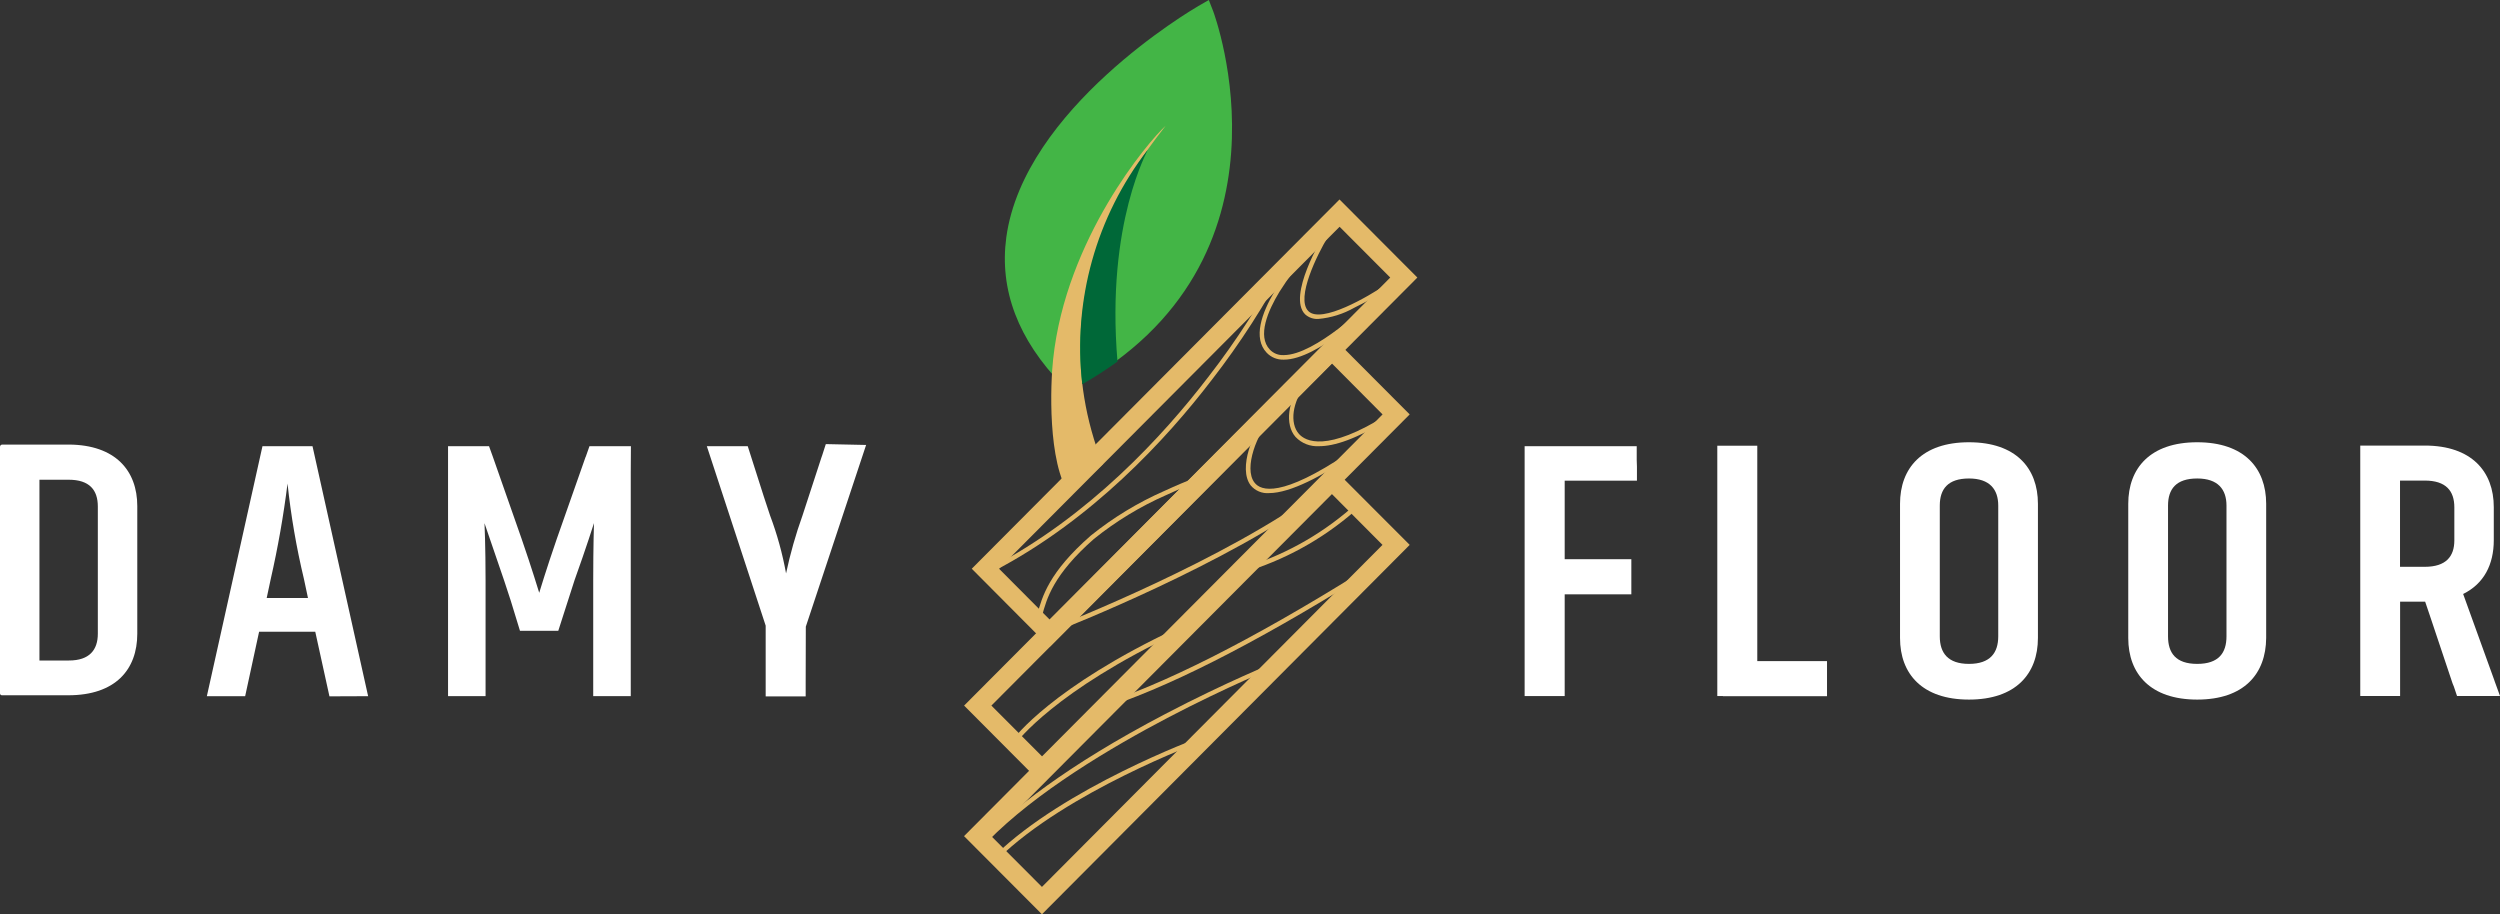 <svg width="175" height="64" viewBox="0 0 175 64" fill="none" xmlns="http://www.w3.org/2000/svg">
<rect x="0" y="0" width="175" height="64" fill="#333333" stroke="none"/>
<g clip-path="url(#clip0_1_303)">
<path d="M74.76 27.366L74.379 26.973C71.263 23.774 69.944 20.285 70.442 16.607C71.676 7.604 83.389 0.711 83.888 0.42L84.617 0L84.923 0.786C84.987 0.959 91.439 18.276 75.237 27.108L74.76 27.366Z" fill="#43B546"/>
<path d="M9.61 35.428V44.361C9.61 46.876 8.076 48.669 4.783 48.669H0.134C0.114 48.669 0.095 48.665 0.077 48.657C0.059 48.649 0.043 48.637 0.03 48.623C0.018 48.608 0.008 48.59 0.003 48.571C-0.002 48.552 -0.004 48.532 -0 48.513V31.281C-0.001 31.26 0.002 31.238 0.01 31.219C0.018 31.199 0.03 31.18 0.045 31.165C0.06 31.15 0.078 31.138 0.098 31.131C0.118 31.123 0.139 31.119 0.16 31.12H4.826C8.076 31.141 9.61 32.94 9.61 35.428ZM6.848 44.361V35.455C6.848 34.297 6.264 33.581 4.805 33.581H2.761V46.235H4.826C6.264 46.235 6.848 45.492 6.848 44.361Z" fill="white"/>
<path d="M23.061 48.744L22.068 44.221H18.137L17.161 48.733H14.48L18.373 31.232H21.875L25.769 48.733L23.061 48.744ZM21.559 41.862L21.275 40.527C20.748 38.328 20.365 36.098 20.127 33.849C19.847 36.094 19.455 38.322 18.953 40.527L18.668 41.862H21.559Z" fill="white"/>
<path d="M137.829 48.971C134.557 48.971 133.002 47.172 133.002 44.663V35.266C133.002 32.773 134.536 30.958 137.829 30.958C141.122 30.958 142.655 32.778 142.655 35.266V44.657C142.655 47.172 141.1 48.971 137.829 48.971ZM137.829 33.494C136.348 33.494 135.785 34.237 135.785 35.39V44.544C135.785 45.702 136.348 46.472 137.829 46.472C139.309 46.472 139.877 45.702 139.877 44.544V35.39C139.877 34.264 139.287 33.494 137.829 33.494Z" fill="white"/>
<path d="M153.805 48.971C150.534 48.971 148.978 47.172 148.978 44.663V35.266C148.978 32.773 150.512 30.958 153.805 30.958C157.098 30.958 158.632 32.778 158.632 35.266V44.657C158.616 47.172 157.082 48.971 153.805 48.971ZM153.805 33.494C152.325 33.494 151.762 34.237 151.762 35.39V44.544C151.762 45.702 152.298 46.472 153.805 46.472C155.312 46.472 155.854 45.702 155.854 44.544V35.39C155.854 34.264 155.264 33.494 153.805 33.494Z" fill="white"/>
<path d="M77.189 32.498C72.186 19.736 80.643 10.119 81.593 8.805C80.375 9.909 74.621 16.71 73.72 25.137C73.532 26.806 73.307 32.407 74.894 34.652C75.457 34.082 76.621 33.042 77.189 32.498Z" fill="#E4BA69"/>
<path d="M44.164 31.232H43.359H43.215H42.067H41.917H41.263L41.032 31.889C41.032 31.922 41.005 31.959 40.989 31.992L38.973 37.727C38.254 39.805 37.745 41.496 37.745 41.496C37.745 41.496 37.208 39.724 36.516 37.727L34.5 31.976L34.232 31.232H31.363V32.04C31.36 32.089 31.36 32.137 31.363 32.186V47.764C31.363 47.802 31.363 47.84 31.363 47.877V48.728H33.99V40.651C33.99 38.211 33.915 36.623 33.915 36.623C33.915 36.623 34.452 38.184 35.294 40.651L35.755 42.056L36.398 44.156H39.08L39.562 42.654L40.222 40.602C41.043 38.319 41.579 36.617 41.579 36.617C41.579 36.617 41.525 38.233 41.525 40.624V47.764C41.525 47.764 41.525 47.797 41.525 47.813V48.728H44.153V33.074L44.164 31.232Z" fill="white"/>
<path d="M56.407 43.866L60.628 31.147L57.807 31.087L57.55 31.884C57.533 31.923 57.519 31.962 57.507 32.003L56.177 36.079C55.701 37.405 55.316 38.761 55.024 40.139C54.774 38.755 54.399 37.396 53.903 36.079L53.469 34.765L52.342 31.233H50.626C50.569 31.227 50.512 31.227 50.455 31.233H49.478L53.597 43.796V48.75H56.397V47.926C56.4 47.876 56.4 47.825 56.397 47.775L56.407 43.866Z" fill="white"/>
<path d="M114.57 32.186C114.57 32.142 114.57 32.105 114.57 32.072V31.232H113.76H113.626H107.673H107.539H106.724V48.723H109.528V47.877C109.528 47.84 109.528 47.802 109.528 47.764V41.604H114.194V39.143H109.528V33.645H114.586V32.783C114.586 32.746 114.586 32.708 114.586 32.67L114.57 32.186Z" fill="white"/>
<path d="M123.01 46.278V31.2H120.211V48.723H120.602V48.734H127.891V46.278H123.01Z" fill="white"/>
<path d="M175 48.718L174.63 47.7C174.62 47.662 174.607 47.624 174.592 47.587L172.42 41.578C173.874 40.861 174.565 39.526 174.565 37.808V35.498C174.565 33.005 173.005 31.19 169.739 31.19H166.183C166.108 31.184 166.033 31.184 165.958 31.19H165.218V48.718H168.007V42.116H169.76L170.114 43.161L171.68 47.84C171.706 47.915 171.737 47.989 171.771 48.061L171.991 48.718H175ZM168.001 33.64H169.733C171.219 33.64 171.804 34.362 171.804 35.514V37.824C171.804 38.955 171.219 39.677 169.733 39.677H168.001V33.64Z" fill="white"/>
<path d="M73.472 45.287L68.023 39.811L93.766 13.963L99.215 19.429L73.472 45.287ZM69.933 39.811L73.472 43.365L97.316 19.429L93.771 15.874L69.933 39.811Z" fill="#E4BA69"/>
<path d="M72.936 54.862L67.487 49.391L93.23 23.543L98.678 29.009L72.936 54.862ZM69.397 49.391L72.942 52.945L96.78 29.009L93.24 25.449L69.397 49.391Z" fill="#E4BA69"/>
<path d="M72.936 64L67.482 58.529L93.225 32.681L98.679 38.142L72.936 64ZM69.391 58.529L72.936 62.083L96.775 38.142L93.235 34.587L69.391 58.529Z" fill="#E4BA69"/>
<path d="M69.531 39.999L69.386 39.719C76.24 36.149 81.426 30.506 84.568 26.402C86.552 23.85 88.306 21.125 89.808 18.26L90.092 18.4C88.582 21.282 86.819 24.022 84.826 26.591C81.662 30.726 76.438 36.402 69.531 39.999Z" fill="#E4BA69"/>
<path d="M72.834 43.408L72.528 43.316C72.528 43.225 72.577 43.128 72.603 43.031C72.947 41.776 73.413 40.064 76.358 37.49C77.928 36.227 79.657 35.177 81.501 34.367C83.158 33.602 84.488 33.128 84.499 33.128L84.606 33.424C84.606 33.424 83.27 33.898 81.629 34.657C79.815 35.455 78.113 36.489 76.567 37.732C73.724 40.236 73.268 41.9 72.941 43.117C72.882 43.214 72.861 43.311 72.834 43.408Z" fill="#E4BA69"/>
<path d="M92.286 22.326C92.118 22.337 91.949 22.315 91.79 22.259C91.63 22.204 91.484 22.116 91.358 22.003C90.093 20.732 92.56 16.618 92.667 16.446L92.94 16.607C92.254 17.738 90.677 20.867 91.584 21.777C92.49 22.687 95.81 20.743 97.016 19.919L97.193 20.183C96.425 20.686 95.627 21.139 94.801 21.54C94.028 21.979 93.171 22.247 92.286 22.326Z" fill="#E4BA69"/>
<path d="M89.873 25.175H89.835C89.619 25.18 89.403 25.14 89.203 25.058C89.003 24.975 88.822 24.852 88.671 24.695C86.709 22.633 91.197 17.695 91.39 17.469L91.621 17.684C90.861 18.539 90.172 19.456 89.562 20.425C88.757 21.75 87.99 23.527 88.891 24.475C89.012 24.601 89.158 24.701 89.32 24.767C89.481 24.833 89.655 24.863 89.83 24.857H89.862C92.077 24.857 95.836 21.179 95.874 21.141L96.094 21.367C95.949 21.54 92.243 25.175 89.873 25.175Z" fill="#E4BA69"/>
<path d="M74.224 44.076L74.106 43.779C74.224 43.731 85.84 39.186 92.49 34.221L92.677 34.48C85.995 39.471 74.336 44.033 74.224 44.076Z" fill="#E4BA69"/>
<path d="M71.15 51.98L70.893 51.792C71 51.641 73.649 48.082 82.38 43.978L82.514 44.269C73.853 48.335 71.177 51.943 71.15 51.98Z" fill="#E4BA69"/>
<path d="M92.345 31.233C92.039 31.253 91.731 31.206 91.445 31.095C91.159 30.983 90.9 30.81 90.688 30.587C89.916 29.709 90.152 28.018 91.165 26.736L91.412 26.936C90.468 28.104 90.254 29.628 90.929 30.377C91.364 30.867 92.839 31.723 97.113 29.02L97.279 29.289C94.925 30.764 93.38 31.233 92.345 31.233Z" fill="#E4BA69"/>
<path d="M88.837 34.517C88.596 34.538 88.353 34.499 88.129 34.405C87.905 34.312 87.706 34.166 87.55 33.979C86.633 32.794 87.749 30.07 88.676 29.24L88.891 29.477C88.076 30.204 87.014 32.762 87.818 33.785C88.258 34.361 89.69 34.862 94.35 31.728L94.528 31.992C92.629 33.247 90.355 34.517 88.837 34.517Z" fill="#E4BA69"/>
<path d="M87.507 39.929L87.416 39.622C90.23 38.71 92.815 37.202 94.999 35.201L95.219 35.433C92.997 37.466 90.368 38.999 87.507 39.929Z" fill="#E4BA69"/>
<path d="M76.84 49.714L76.749 49.407C81.372 47.964 87.561 44.84 95.139 40.123C95.382 39.958 95.634 39.807 95.895 39.671L95.992 39.972C95.943 39.972 95.659 40.177 95.294 40.403C87.706 45.126 81.517 48.26 76.84 49.714Z" fill="#E4BA69"/>
<path d="M69.124 58.906L68.898 58.685C70.786 56.746 74.519 53.666 81.571 49.978C85.781 47.77 89.23 46.375 89.262 46.359L89.38 46.655C89.348 46.655 85.91 48.06 81.711 50.258C77.844 52.288 72.519 55.432 69.124 58.906Z" fill="#E4BA69"/>
<path d="M69.879 60.096L69.659 59.87C74.534 55.126 83.801 51.685 83.887 51.658L83.989 51.959C83.903 51.986 74.706 55.4 69.879 60.096Z" fill="#E4BA69"/>
<path d="M78.225 25.309C77.394 15.536 80.429 10.42 80.338 10.49C76.732 15.147 75.088 21.038 75.758 26.898C76.606 26.411 77.43 25.881 78.225 25.309Z" fill="#006838"/>
</g>
<defs>
<clipPath id="clip0_1_303">
<rect width="175" height="64" fill="white"/>
</clipPath>
</defs>
</svg>
